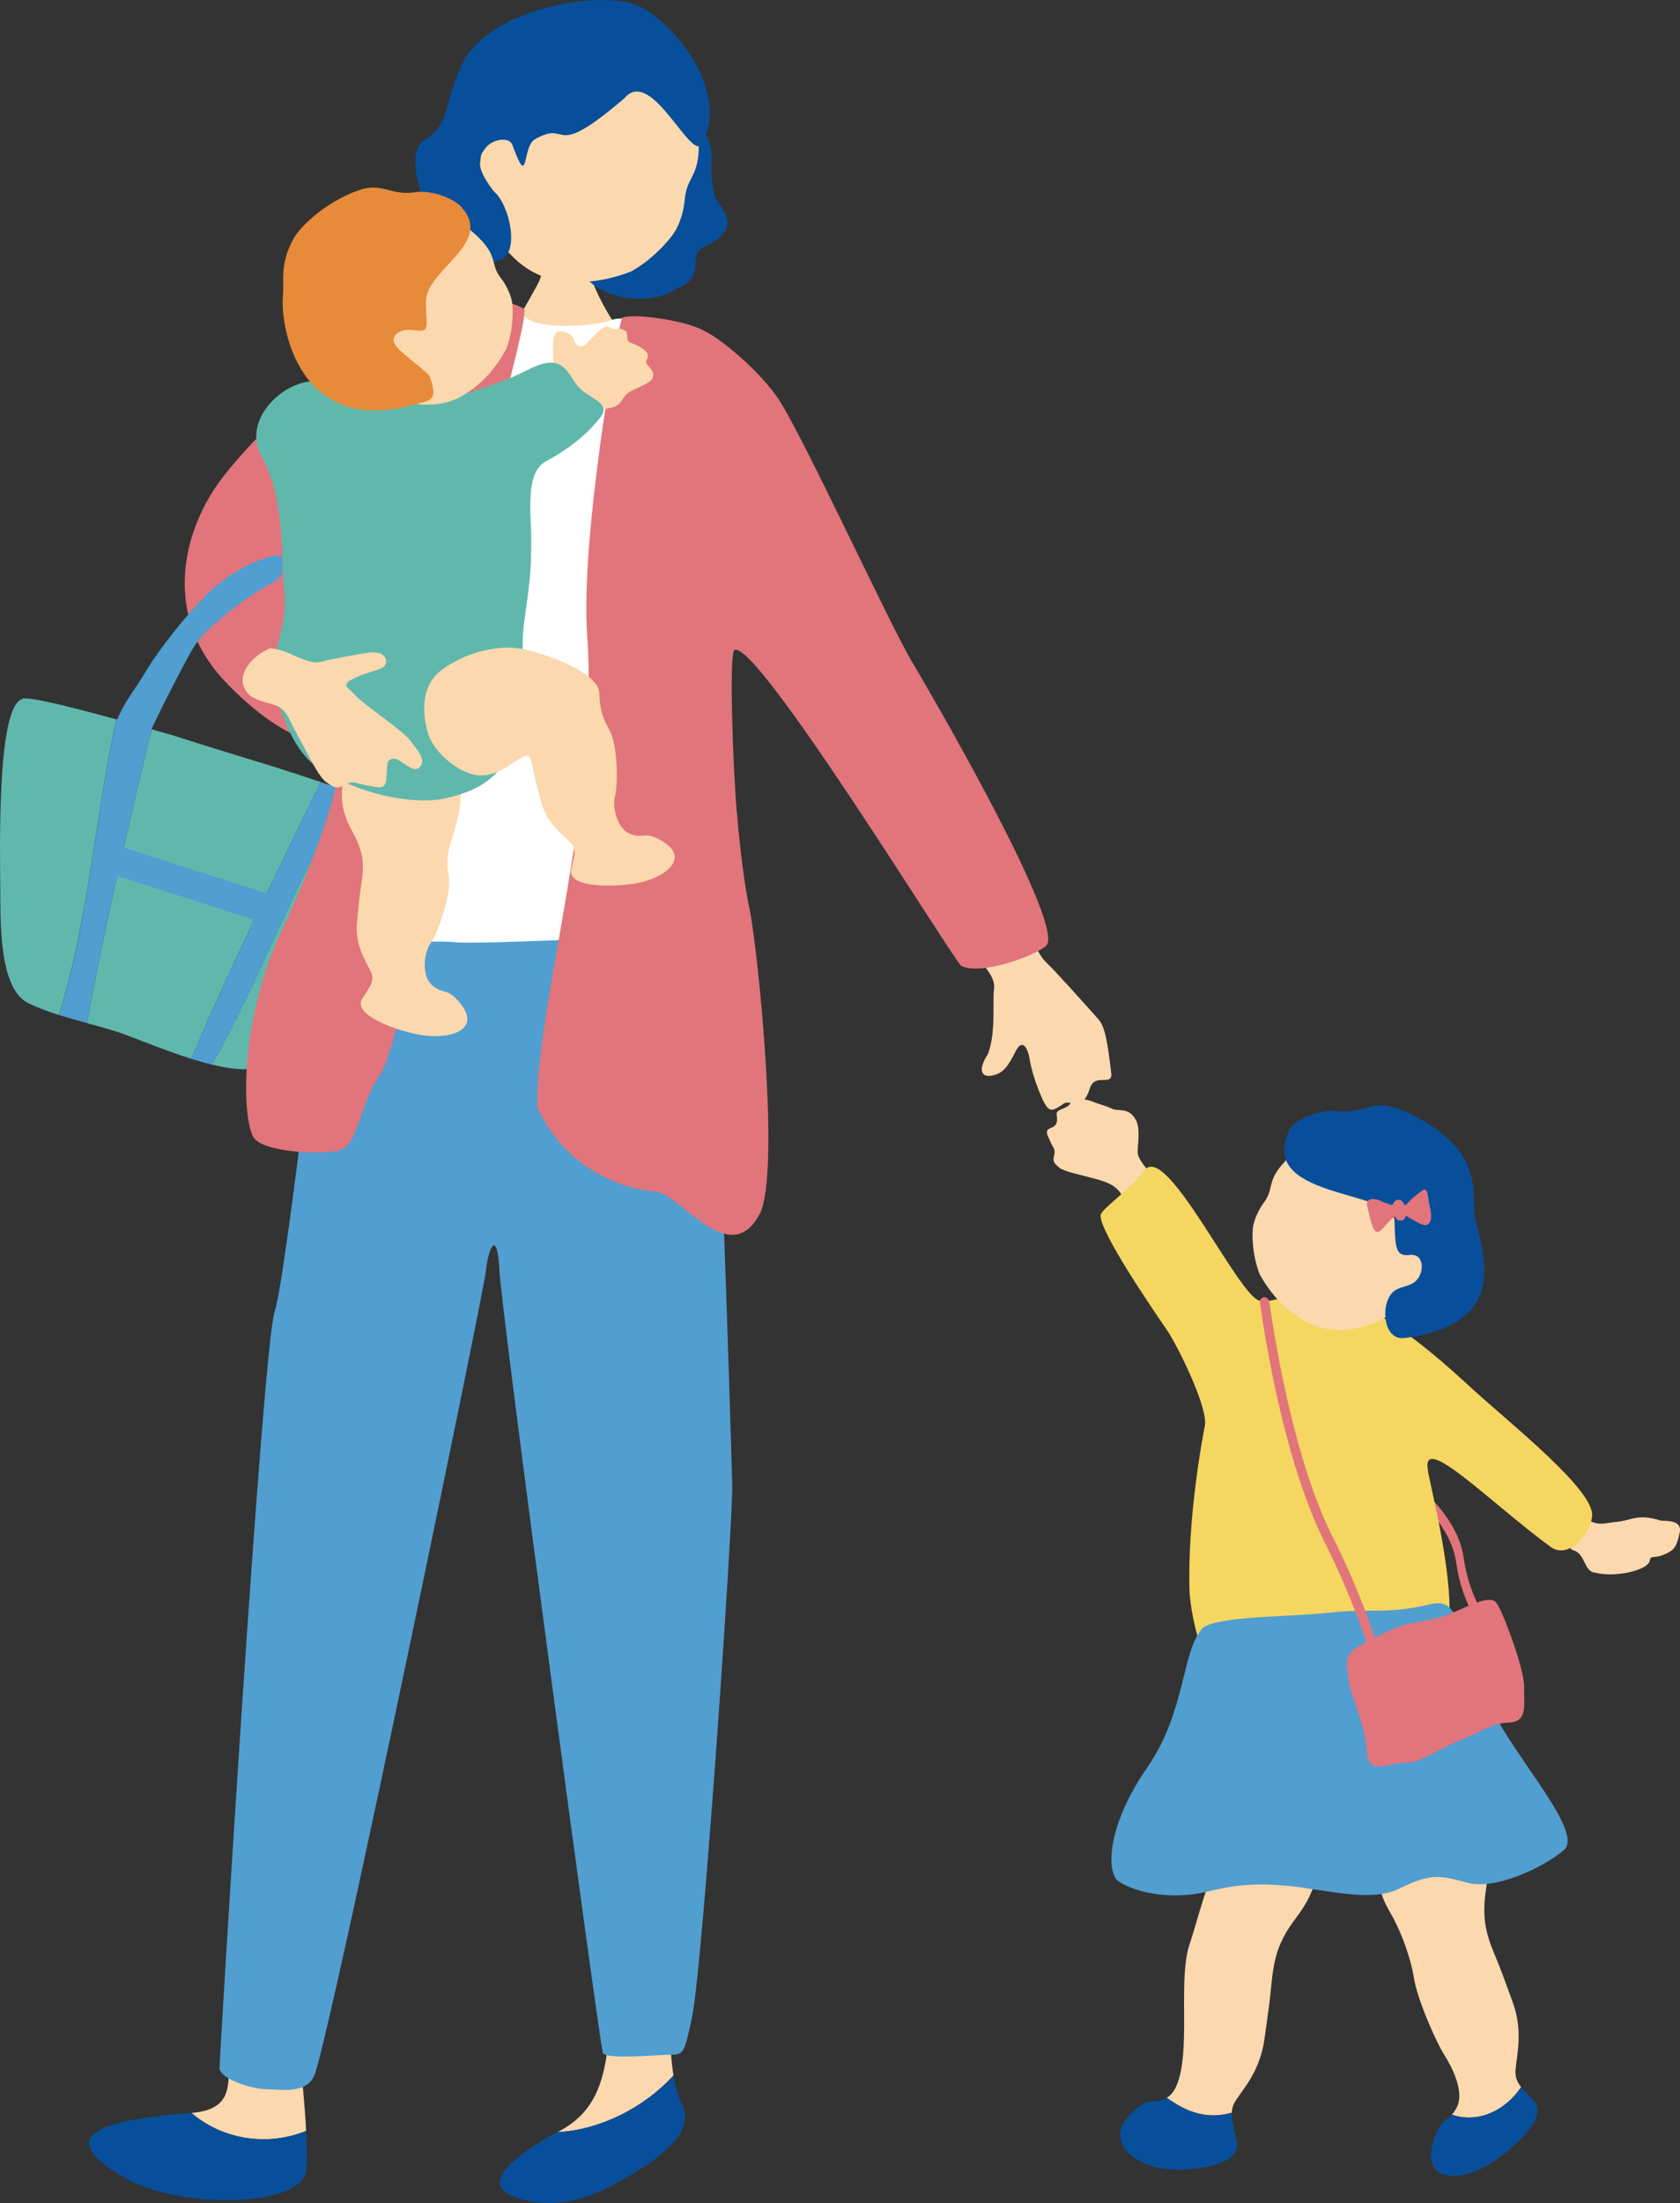 <?xml version="1.0" encoding="UTF-8"?>
<svg id="Layer_2" data-name="Layer 2" xmlns="http://www.w3.org/2000/svg" viewBox="0 0 126.72 166.11">
  <rect x="0" y="0" width="126.72" height="166.11" fill="#333333" stroke="none"/>
  <defs>
    <style>
      .cls-1 {
        fill: #f5d660;
      }

      .cls-2 {
        fill: #fbd8ae;
      }

      .cls-3 {
        fill: #fff;
      }

      .cls-4 {
        fill: #e1757b;
      }

      .cls-5 {
        fill: #60b8ad;
      }

      .cls-6 {
        fill: #084f9b;
      }

      .cls-7 {
        fill: #519ed0;
      }

      .cls-8 {
        fill: #e78a3a;
      }
    </style>
  </defs>
  <g id="_レイヤー_6" data-name="レイヤー 6">
    <g>
      <path class="cls-5" d="M24.18,58.96c-1.71-.57-3.19-1.05-3.88-1.26-1.08-.32-7.21-2.22-7.34-2.28-.18-.05-.75-.21-1.53-.43-1.71,7.17-3.53,14.76-4.87,22.15.74.2,1.49.41,2.28.66,1.14.37,3.37,1.33,5.58,2.03,3.02-7.1,6.32-13.78,9.76-20.87h0Z"/>
      <path class="cls-7" d="M24.18,58.96c-3.44,7.09-6.74,13.77-9.76,20.87.53.17,1.07.32,1.58.45,3.77-6.58,6.19-14.01,10.45-20.55-.77-.26-1.54-.52-2.27-.77h0Z"/>
      <path class="cls-5" d="M32.75,62.02c-.51-.28-3.39-1.31-6.3-2.3-4.26,6.54-6.68,13.97-10.45,20.55,1.72.42,3.26.54,4.05-.1,1.18-.96,3.86-4.51,5.12-6.34,1.13-1.66,3.24-4.88,4.91-6.83,1.04-1.22,3.51-4.51,2.68-4.98h0Z"/>
      <path class="cls-5" d="M1.65,52.72C-.23,53.34,0,64.01.02,66.79c.02,2.7-.13,7.81,2.17,8.88.78.36,1.52.63,2.25.86,2.2-6.96,2.77-15.12,4.33-22.29-3.13-.86-6.88-1.83-7.13-1.52h0Z"/>
      <polygon class="cls-7" points="7.97 63.47 21.1 67.68 20.44 69.75 7.73 65.69 7.97 63.47 7.97 63.47"/>
      <path class="cls-7" d="M8.78,54.24c-1.57,7.17-2.13,15.33-4.33,22.29.71.22,1.4.41,2.11.61,1.34-7.39,3.16-14.98,4.87-22.15-.73-.21-1.66-.47-2.64-.74h0Z"/>
      <path class="cls-2" d="M75.13,65.84c1.73,2.48,2.92,5.9,3.71,6.65.79.75,2.75,2.95,4.01,4.36.51.57.69,1.74.97,4.07.12,1.03-1.23-.04-1.6,1.11-.63,1.95-1.46.83-1.98,1.18-.89.6-1.13.79-1.7-.54-.57-1.33-.78-2.24-.89-2.89-.11-.65-.5-1.58-1.05-.5-.54,1.08-.91,1.64-1.74,1.81-.83.18-1.14-.39-.34-1.62.62-1.63.33-3.93.46-4.92.13-.99-.92-1.83-2.15-3.55-1.23-1.72.57-7.65,2.3-5.16h0Z"/>
      <path class="cls-2" d="M44.11,18.61c-.18,0-2.59.18-2.82.16-.09.41-.39,1.93-.62,2.43-.23.5-1.89,3.4-2.12,3.65,2.66,2.43,6.38,2.11,8.17-.09-.48-.25-1.95-2.98-2.16-3.98-.15-.73-.45-1.89-.45-2.17h0Z"/>
      <path class="cls-2" d="M14.45,159.31c5.1-.4,1.16-5.16,3.61-9.54,0,0,2.89-2.08,3.6-.13.54,1.48,1.23,7.15,1.43,11.03-2.98,1.21-6.36.62-8.65-1.36h0Z"/>
      <path class="cls-6" d="M14.41,159.31s.02,0,.03,0c2.29,1.98,5.67,2.57,8.65,1.36.06,1.21.08,2.25.02,2.93-.23,2.86-9.55,3-13.67.63-4.73-2.72-3.44-4.3,4.97-4.91h0Z"/>
      <path class="cls-2" d="M50.8,156.49c-.43-2.6-.19-6.06-.19-8.57-2.48-1.86-4.33-1.86-4.54,3.3-.21,5.16-.82,7.84-3.92,9.49-.03.01-.06.03-.09.05,3.17-.16,6.5-1.82,8.74-4.27h0Z"/>
      <path class="cls-6" d="M50.8,156.49c-2.23,2.45-5.57,4.11-8.74,4.27-3.06,1.64-5.67,3.68-3.63,4.7,2.06,1.03,4.95.83,7.64-.62,2.68-1.45,6.61-3.72,5.37-6.19-.3-.6-.5-1.34-.63-2.16h0Z"/>
      <path class="cls-7" d="M25.05,66.29c-.23,1.08-3.41,29.8-4.33,32.58-.93,2.79-4.16,56.2-4.16,57.05s2.54,1.61,3.55,1.61,3.1.43,3.65-1.18c1.4-4.08,12.75-58.95,12.9-60.57.16-1.63.85-3.25,1.01,0,.15,3.25,7.57,58.45,7.8,59,.23.54,4.27.14,5.19.14s.97-.18,1.54-2.83c.79-3.65,3.1-37.42,3.03-40.13-.07-2.71-1.23-43.1-2.16-44.85-.93-1.75-28.02-.82-28.02-.82h0Z"/>
      <path class="cls-3" d="M34.91,23.45c1.91-.4,4.04-.45,4.6.32.93,1.28,5.82.73,6.66.35.84-.38,4.96.23,6.2,1,.24.1.58.31.99.59.04,6.77-1.07,13.55-.07,20.32-.1.56,0,2.26.09,3.31.15,1.7.7,16.02,1.31,18.96.62,2.94.62,3.79-.54,3.48-1.16-.31-2.01-1.08-3.79-1.16-1.78-.08-14.09.62-16.02.42-1.93-.2-8.97.41-8.97-.45,0-.66,1.48-13.86,2.9-20.63,1.93-9.13,4.57-17.92,6.64-26.51h0Z"/>
      <path class="cls-4" d="M25.34,56.92c-1.31-1.04-4.01-.97-8.32-5.49-4.86-5.09-3.3-11.62,0-15.73,2.27-2.82,6.33-7,13.18-10.93,1.55-.89,6.38-3.21,9.32-1.49.57.33-4.25,16.58-4.68,20.02-.22,18.7-4.94,35.14-6.02,37.51-1.72,2.26-1.75,5.64-3.3,5.95-1.55.31-5.78.11-6.42-1.04-.83-1.52-1.1-8.73,2.26-15.78,1.85-3.89,5.08-12.15,3.99-13.01h0Z"/>
      <path class="cls-4" d="M46.93,23.96c.84-.38,4.97.23,6.2,1,.97.42,3.72,2.55,5.42,4.88,1.7,2.32,8.52,17.2,10.26,20.09.97,1.62,11.22,19.14,10.18,21.28-.27.56-4.8,2.43-6.48,1.62-.47-.23-15.43-24.66-17.11-23.82-.42.21-.12,8.74.17,12.14.3,3.49.65,5.92.97,7.41.62,2.94,2.36,19.99.75,23-2.28,4.26-6.07-1.64-7.84-1.72-1.34-.06-6.45-.97-8.92-6.34-.14-7.61,4.68-22.91,3.76-35.57-.54-7.42,2.39-23.85,2.65-23.96h0Z"/>
      <path class="cls-6" d="M51.07,21.76c-1.96,1.27-4.98.86-6.5-.45-3.24-2.79,2.14-3.97,3.15-5.45.74-1.08,1.57-3.26,2.33-3.96.77-.7,1.59-5.57,3.42-1.28.48,1.13-.13,2.11.48,4.2.19.65,1.35,1.54.76,2.54-.7,1.2-1.84,1.02-2.14,1.77-.31.76.35,1.84-1.5,2.63h0Z"/>
      <path class="cls-2" d="M36.56,15.89c1,2.95,3.11,4.75,5.11,5.17,2,.42,4,.17,5.95-.6,1.61-.89,3.01-2.46,3.39-3.18.35-.66.58-1.49.65-2.31.17-1.92,1.45-1.61.92-5.67-.16-1.23-1.55-7.01-6.88-8.43-4.68-1.25-11.23,8.85-9.13,15.02h0Z"/>
      <path class="cls-6" d="M47.09,7.42c2.06-2.52,5.12,5.04,5.92,3.38,2.11-4.41-2.73-9.46-4.86-10.36-2.97-1.27-11.25.25-13.23,4.28-1.57,3.2-.87,4.54-2.85,5.8-1.13.72-.75,2.45-.33,4.05.6,2.3-2.02,1.99-.49,3.81,1.9,2.27,4.59,1.93,6.51,1.2,1.48-.57.65-4.2-.51-5.15-1.55-2.01-1.1-2.65-.62-3.28.48-.64,1.78-.9,2.03-.2,1.25,3.45.69.12,1.69-.45,2.71-1.54,1.1,1.74,6.73-3.08h0Z"/>
      <path class="cls-2" d="M41.74,27.42c.01-.51-.2-2.37.37-2.42.58-.05,1.08.28,1.14.54.06.26.43.9.95.4.52-.5,1.37-1.58,1.74-1.29.45.36.58-.08,1.24.3.25.14-.05.77.4.9.44.14,1.57.67,1.24,1.18-.33.5.4.62.45,1.19.05.58-.65.75-1.62,1.24-.97.49-.47,1.19-2.01,1.36-.96.11-1.92.21-2.73-.89s-1.23-2.01-1.16-2.52h0Z"/>
      <path class="cls-2" d="M34.47,58.59c-.85-1.91-2.74-3.67-4.79-3.08-2.05.59-3.1,1.02-3.61,2.66-.52,1.64-.3,3.06.44,4.4.74,1.34,1.02,2.22.78,3.83-.23,1.6-.18,1.34-.36,3.14-.18,1.8.72,2.99,1.07,3.79.28.67-.17,1.16-.68,1.97-.81,1.3,2.98,2.54,4.58,2.76,2.27.32,4.28-.51,2.9-2.3-1.05-1.37-1.32-.73-2.18-1.45-.86-.72-.65-2.47-.13-3.19.51-.72,1.56-3.63,1.37-4.95-.12-.84-.26-1.43.24-2.98s.96-3.38.38-4.6h0Z"/>
      <path class="cls-5" d="M23.31,28.77c-2.24.26-5.02,3.01-3.59,5.61,1.84,3.34,1.46,7.68,1.73,10.29.28,2.65-1.04,4.39-.81,6.59.09.9,1.04,5.2,3.47,6.71,3.83,2.39,7.79,2.59,9.31,2.26,3.47-.75,4.4-2.03,5.9-4.74.93-1.68-.27-5.2.23-8.68.58-4.05.48-4.1.52-5.95.04-1.85-.55-5.19,1.1-6.07,1.79-.96,3.13-2.07,4.1-3.3.92-1.16-.87-1.39-1.68-2.37-.84-1.02-1.13-2.59-3.7-1.27-1.51.78-2.89,1.22-4.8,1.85-1.91.63-.75.9-3.32.17-2.57-.73-6.8-1.06-8.47-1.1h0Z"/>
      <path class="cls-2" d="M29,29.69c2.18,1.14,4.43,1.01,5.87.16,1.45-.85,2.54-2.08,3.33-3.58.52-1.38.54-3.04.39-3.66-.14-.57-.44-1.17-.83-1.67-.91-1.18.04-1.71-2.45-3.73-.75-.61-4.67-3.16-8.69-1.06-3.53,1.84-2.19,11.17,2.37,13.55h0Z"/>
      <path class="cls-8" d="M34.81,15.61c-.42-.5-2.06-1.33-3.54-1.11-1.83.27-2.45-.79-4.23-.15-2.49.89-4.37,2.7-4.88,3.61-1.09,1.97-.71,3.14-.82,4.36-.21,2.21,1.12,10.71,10.02,8.16,1.08-.31,1.76-.21,1.02-2.17-1.03-1.02-2.65-1.99-2.69-2.62-.04-.63.8-.89,1.38-.81,1.48.21,1.06-.1,1.05-2.12,0-2.46,5.18-4.4,2.68-7.15h0Z"/>
      <path class="cls-2" d="M39.44,48.94c-2-.39-4.43.33-6.1,1.55-1.67,1.23-1.46,3.43-1.07,4.75.47,1.6,2.42,3.06,3.73,3.21,2.26.26,3.76-2.53,4.09-.99.32,1.54.28,1.28.72,2.98.44,1.7,1.66,2.49,2.24,3.1.48.51.23,1.12.04,2.03-.31,1.46,3.57,1.31,5.1.99,2.18-.47,3.73-1.9,1.87-3.07-1.42-.9-1.45-.22-2.48-.59-1.03-.37-1.42-2.04-1.19-2.87.23-.83.21-3.83-.41-4.97-.39-.73-.71-1.22-.78-2.8-.06-1.58-4.01-2.95-5.77-3.33h0Z"/>
      <path class="cls-2" d="M21.68,49.2c1.42.65,1.99.87,2.66.67.67-.19,2.32-.48,3.32-.64,1-.16,1.53.18,1.46.73-.07.55-.91.52-2.25,1.11-1.34.59-.58.76-.06,1.37.52.6,3.59,2.66,4.11,3.37.52.71,1.27,1.45.74,2.03-.52.58-1.46-.73-2.03-.64s-.38.66-.49,1.54c-.11.88-.6.62-1.5.47-.9-.15-.92-.39-1.61-.04-.69.36-.87.2-1.45-.22-.58-.42-1.38-2.16-2.18-3.6-.8-1.44-.73-1.99-2.14-2.33-.09-.02-.73-.16-1.39-.56-1.43-1.33.11-3.01,1.5-3.58.53.04,1.08.22,1.31.32h0Z"/>
      <path class="cls-7" d="M11.16,55.56c.66-1.53,3.05-6.18,3.55-6.92,1.17-1.7,4.38-3.93,5.71-4.62,1.23-.64.84-1.1.87-1.8.03-.7-1.31-.16-2.35.28-1.04.44-2.36,1.31-3.61,2.59-1.25,1.28-3.25,3.73-4.33,5.53-.95,1.59-1.59,2.21-2.29,3.92-.24.57,2.38,1.18,2.45,1.02h0Z"/>
      <path class="cls-4" d="M109.85,117.86c-.4-2.81-2.94-5-4.01-5.82-.07-.05-.01-.21.13-.34.14-.14.3-.21.37-.16,1.08.82,3.65,3.05,4.06,5.91.23,1.62.73,2.89,1.26,3.88-.2.13-.39.26-.58.37-.52-.99-1.01-2.25-1.24-3.85h0Z"/>
      <path class="cls-2" d="M114.74,157.37c-.29-.37-.46-.74-.43-1.24.08-1.13.6-2.94-.2-5.14-.81-2.2-.66-1.89-1.46-3.83-.8-1.94-.81-3.15-.51-5.09.3-1.94.04-3.8-1.06-5.69-1.1-1.89-2.34-2.07-4.66-2.13-2.33-.05-2.17,2.08-2.39,4.78-.18,1.73-.3,3.24.75,5.03,1.05,1.78,1.68,3.87,1.85,4.97.26,1.73,1.7,4.93,2.27,5.84.62.98,1.61,2.86.96,4.07-.12.22-.23.38-.35.5,1.95.69,4.04-.3,5.22-2.07h0Z"/>
      <path class="cls-6" d="M114.74,157.37c-1.18,1.77-3.27,2.76-5.22,2.07-.49.53-.91.37-1.42,2.07-.81,2.73,1.55,3.1,3.8,1.92,1.57-.83,5.08-3.67,3.79-5.04-.37-.39-.7-.7-.95-1.02h0Z"/>
      <path class="cls-2" d="M119.35,114.29c1.1.89,1.62.54,2.64.45,1.02-.09,1.56-.64,3.23-.1.23.08,1.7-.14,1.48.91-.24,1.12-.41,1.35-1.28,1.7-.71.28-.92-.02-.99.45-.1.62-2.39,1.29-4.12.88-.85-.08-.73-1.49-1.68-1.7-.18-.04-.95-1.17-1.71-1.57.34-.79,1.11-1.17,1.47-1.93.4.28.84.81.96.91h0Z"/>
      <path class="cls-2" d="M86.67,88.36c-.65-.82-.88-1.16-.86-1.62s.2-1.66-.11-2.26c-.55-1.05-1.36-.65-1.84-.89-.48-.24-.96-.32-1.5-.55-.54-.22-1.35-.25-1.64.18-.29.43-1.05.39-1.02.78.03.39.15.82-.4,1.03-.55.21-.31.49-.07,1.05.24.56.4.54.28,1.04-.12.5.01.6.38.91.36.31,1.62.55,2.68.84,1.06.29,1.69.54,2.14,1.4.03.05.08.13.15.23.8-.49,1.65-.93,2.49-1.42-.33-.33-.56-.59-.67-.72h0Z"/>
      <path class="cls-1" d="M107.72,110.92c-.64-3.11,4.74,2.43,9.25,5.72,1.31.95,2.95-.9,3.12-2.31.23-1.93-6.04-6.88-9.08-9.65-1.84-1.68-3.98-3.65-7-5.53-2.4-1.48-3.94-1.73-5.11-1.79-1.43-.07-2.52.9-3.86.71-1.56-.17-7.07-12.06-8.72-9.82-1.03,1.39-3.24,2.92-3.3,3.35-.15,1.17,3.94,7.14,5.03,8.73.75,1.1,3.1,5.82,2.83,7.17-.24,1.21-1.3,7.03-1.16,12.37.06,2.19,1.5,8.21,3.64,7.92,5.82-.79,13.99-1.21,15.03-2.54,2.25-2.37-.12-11.51-.69-14.34h0Z"/>
      <path class="cls-6" d="M88.01,158.17c-1.09.64-1.19-.3-2.68,1.17-1.97,1.93-.12,3.78,2.35,4.16,1.73.27,6.07-.04,5.6-2.1-.2-.86-.4-1.52-.37-2.1-1.88.54-3.41-.04-4.9-1.13h0Z"/>
      <path class="cls-2" d="M99.63,138.64c-.06-2.4-6.45-1.93-8.12,2.41-.82,2.13-1.41,4.47-1.79,5.57-.59,1.72-.34,4.91-.42,7.13-.04,1.21-.15,3.73-1.26,4.4-.01,0-.02,0-.03.01,1.49,1.08,3.02,1.66,4.9,1.13.02-.28.08-.55.24-.81.59-.97,1.89-2.26,2.23-4.76.34-2.5.32-2.12.55-4.38.23-2.26.78-3.35,1.95-4.9,1.17-1.55,1.81-3.4,1.75-5.8h0Z"/>
      <path class="cls-2" d="M104.46,99.36c-2.19,1.21-4.48,1.13-5.97.3-1.49-.83-2.63-2.06-3.47-3.57-.56-1.4-.62-3.09-.48-3.72.13-.58.42-1.2.81-1.72.9-1.23-.07-1.74,2.4-3.85.75-.64,4.69-3.31,8.82-1.27,3.63,1.79,2.47,11.31-2.12,13.84h0Z"/>
      <path class="cls-6" d="M97.37,84.99c.42-.52,2.07-1.39,3.58-1.21,1.87.23,2.47-.86,4.3-.25,2.55.85,4.51,2.65,5.04,3.57,1.15,1.98.79,3.18.93,4.42.26,2.25,3.34,8.21-5.3,9.37-.8.11-1.53-.61-1.42-2.17.29-1.85,1.29-1.49,2.11-1.99.84-.52.94-2.25-.29-2.11-1.01.12-1.09-.46-1.13-2.51-.05-2.5-10.72-1.63-7.83-7.11h0Z"/>
      <path class="cls-4" d="M104.11,90.52c-.56-.21-1.09-.15-.99.37.11.52.32,1.42.45,1.68.13.26.29.58.82-.04.53-.62.61-.66.96-.89.35-.24.35-.17.98.19.63.36,1.12.69,1.39.47.27-.22.28-.63.12-1.36-.16-.73-.13-1.47-.55-1.18-.42.29-.88.69-1.06.9-.19.22-.52.4-.94.28-.42-.12-.82-.23-1.19-.41h0Z"/>
      <path class="cls-4" d="M105.3,90.51c-.16.12-.37.32-.24.77.13.46.27.72.45.74.33.05.37-.02.52-.31.15-.29.09-.53-.11-.91-.21-.38-.38-.37-.62-.3h0Z"/>
      <path class="cls-7" d="M90.73,122.72c1.37-.9,6.56-.79,9.56-1.13,2.92-.33,4.39.15,7.59-.63,2.5-.6,1.82,2.26,4.71,8.03,1.91,3.82,6.87,9.18,5.38,10.49-1.49,1.31-5.19,3.05-7.28,2.48-2.1-.57-2.76-.74-5.21.47-2.13,1.05-5.75-.02-8.58-.26-2.37-.2-3.87-.02-5.72.43-3.56.87-6.25-.3-6.85-.78-.87-.69-.86-4.11,2.17-8.5,3.03-4.38,2.57-8.8,4.25-10.61h0Z"/>
      <path class="cls-4" d="M101.75,126.87c-.14-1.31-.52-2.06.81-2.78,1.33-.72,2.66-1.45,3.83-1.68,1.17-.23,2.04-.32,3.32-.87,1.28-.55,2.69-1.28,3.15-.7.46.58,2.12,4.95,2.1,6.34-.02,1.4.28,2.63-1.12,2.7-1.4.07-1.95.63-3.74,1.35-1.79.72-2.89,1.69-4.13,1.68-1.24-.01-2.81,1.03-2.87-.85-.06-1.89-1.35-4.61-1.34-5.19h0Z"/>
      <path class="cls-4" d="M100.54,115.93c-2.84-5.64-4.3-14.3-4.8-17.77-.03-.22-.21-.38-.41-.35-.2.03-.33.22-.29.44.5,3.51,1.98,12.28,4.88,18.04,1.64,3.26,2.82,6.42,3.69,9.16.21-.15.41-.31.6-.46-.87-2.72-2.04-5.84-3.66-9.06h0Z"/>
    </g>
  </g>
</svg>
